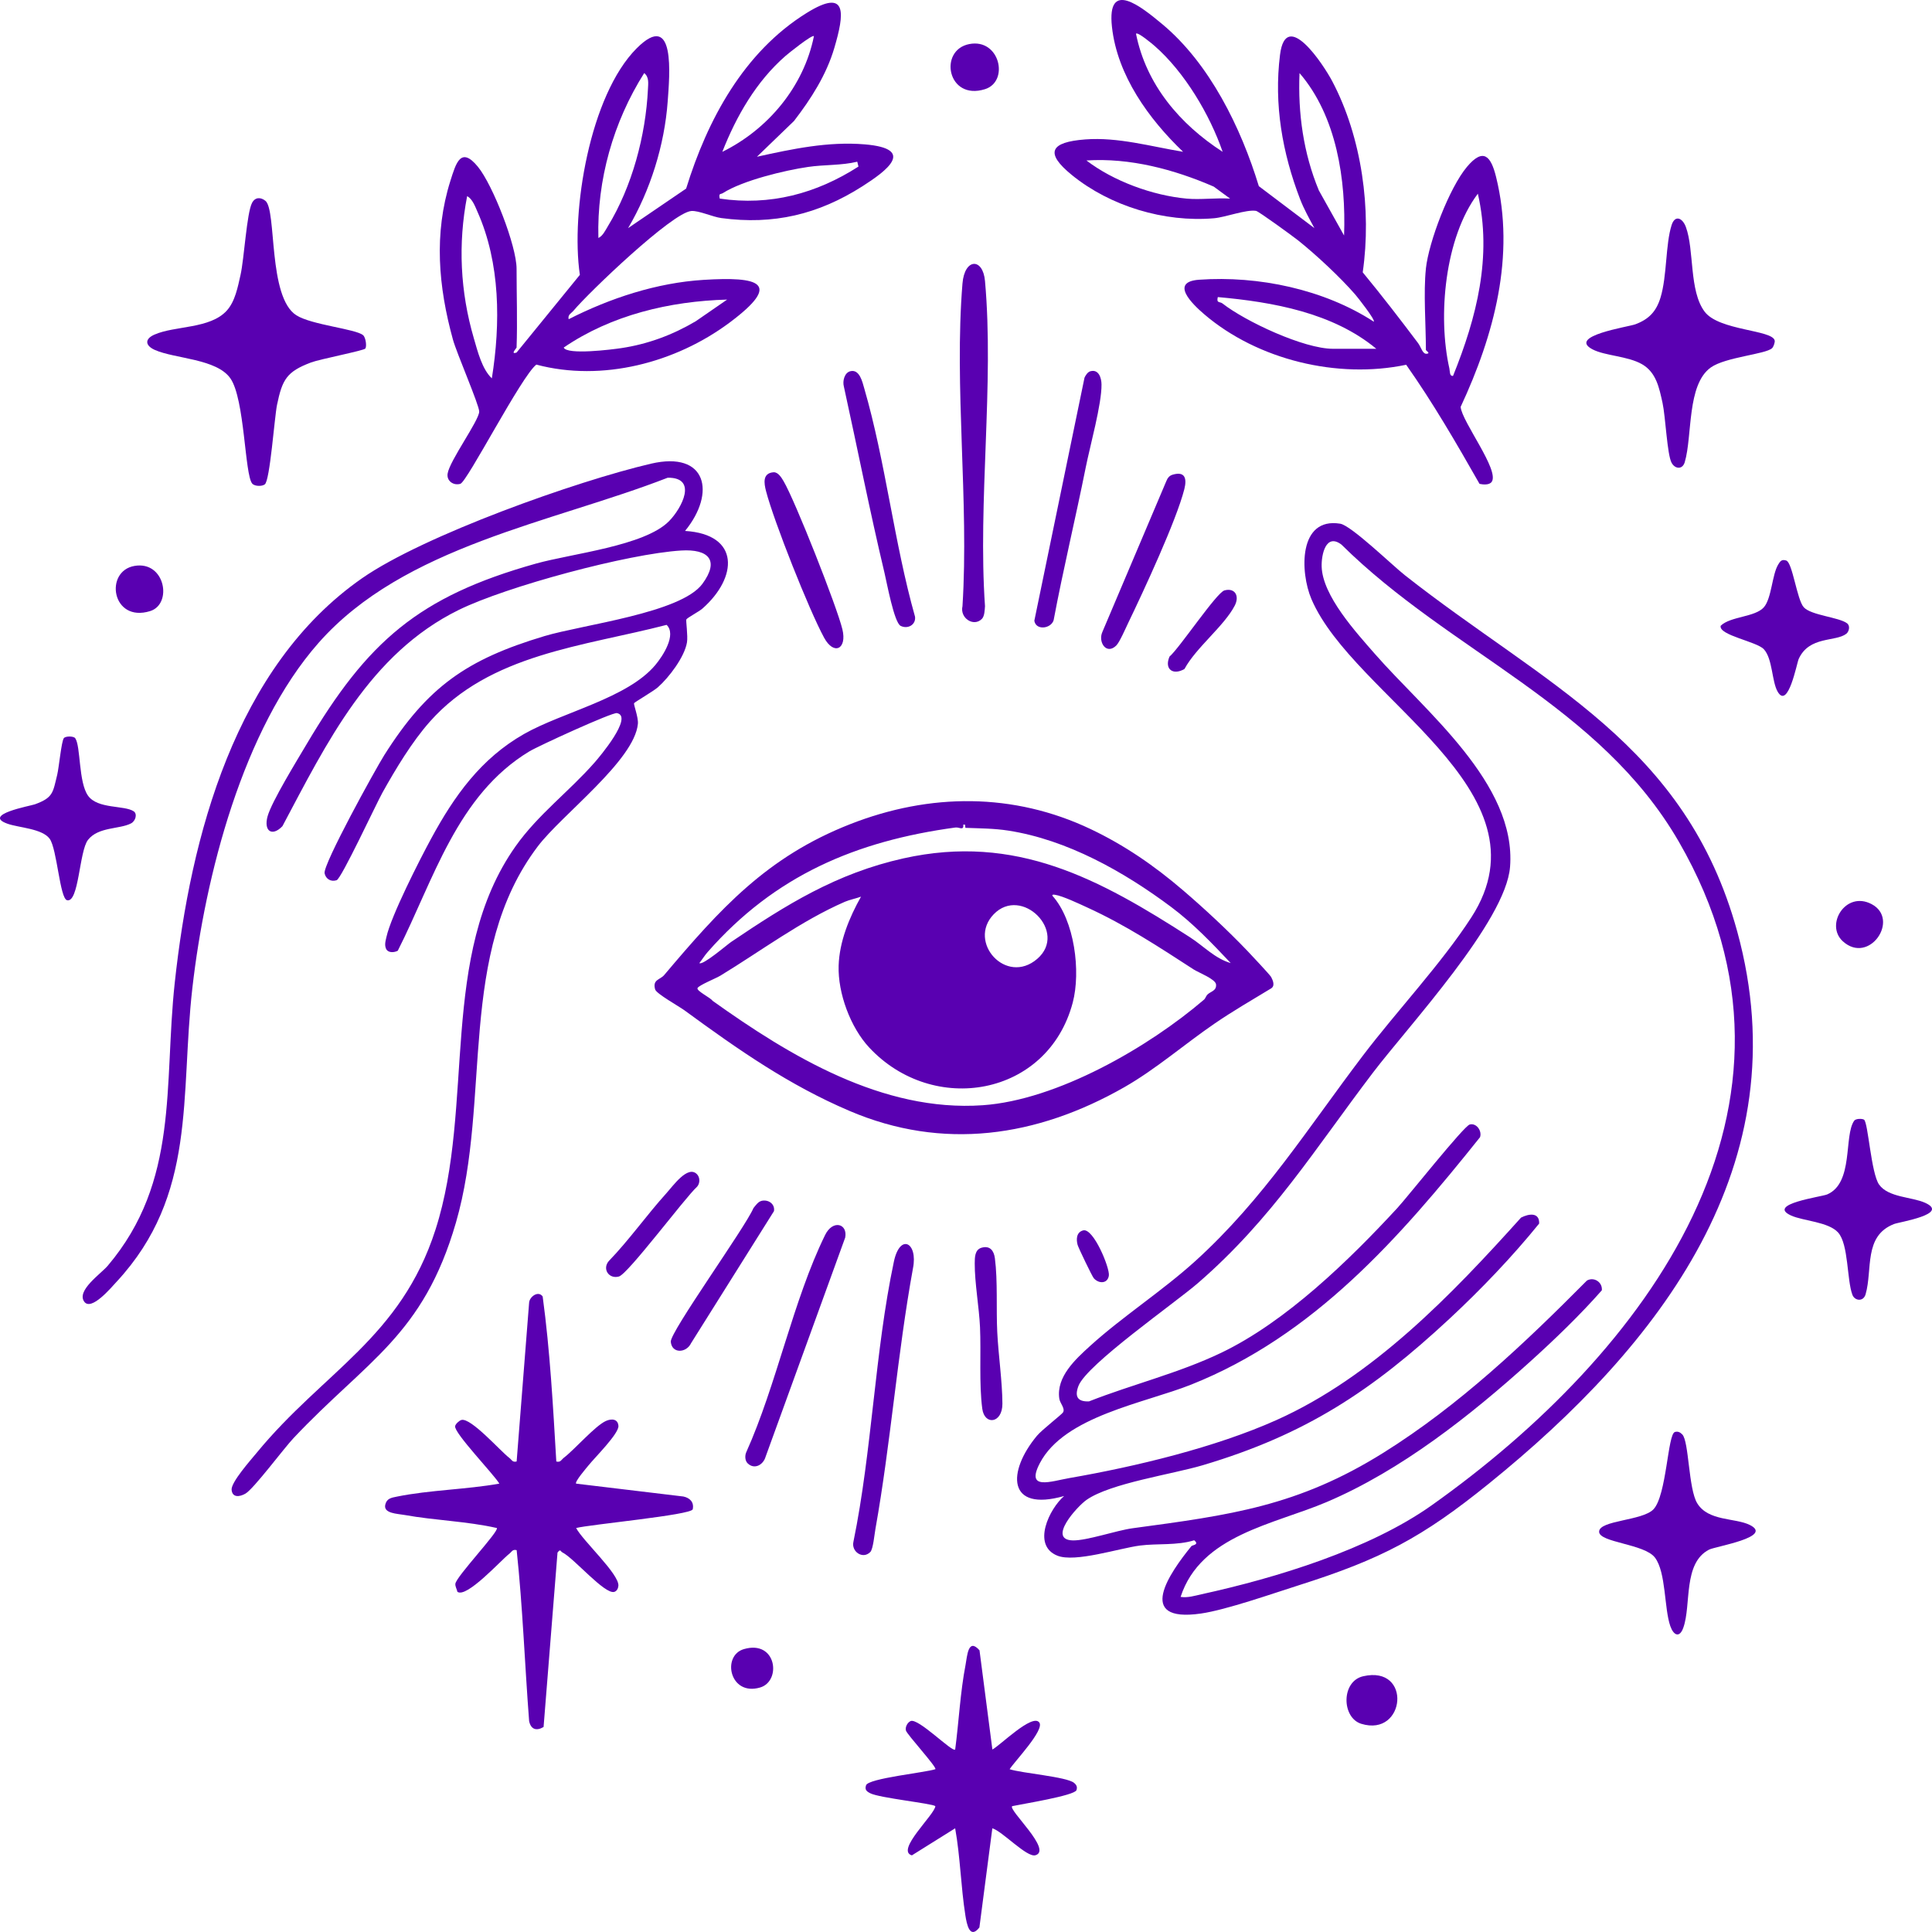 <svg xmlns="http://www.w3.org/2000/svg" fill="none" viewBox="0 0 90 90" height="90" width="90">
<path fill="#5900B1" d="M31.915 24.733C34.487 24.893 34.367 26.901 32.724 28.348C32.554 28.497 32.021 28.772 31.972 28.857C31.945 28.903 32.052 29.625 32.002 29.925C31.889 30.606 31.163 31.561 30.646 32.017C30.439 32.199 29.575 32.7 29.539 32.756C29.503 32.812 29.745 33.408 29.715 33.722C29.552 35.426 26.174 37.95 25.057 39.421C21.269 44.412 22.907 51.199 21.238 56.957C19.712 62.225 17.095 63.362 13.677 66.989C13.21 67.485 11.823 69.352 11.435 69.578C11.161 69.737 10.82 69.774 10.789 69.399C10.76 69.05 11.674 68.02 11.952 67.683C15.069 63.889 18.667 62.329 20.289 57.275C22.143 51.498 20.416 44.518 24.019 39.421C25.066 37.94 26.522 36.862 27.704 35.514C27.912 35.278 29.524 33.374 28.738 33.219C28.519 33.176 25.087 34.744 24.654 35.006C21.284 37.046 20.204 40.983 18.53 44.289C18.373 44.372 18.116 44.397 18.002 44.234C17.895 44.037 17.958 43.847 18.002 43.648C18.219 42.662 19.549 40.052 20.084 39.066C21.163 37.076 22.399 35.338 24.412 34.192C26.2 33.175 29.224 32.532 30.527 30.98C30.876 30.564 31.529 29.567 31.053 29.109C27.181 30.114 22.833 30.453 20.025 33.617C19.187 34.562 18.431 35.823 17.815 36.926C17.52 37.456 15.903 40.933 15.682 41.004C15.415 41.091 15.178 40.948 15.121 40.684C15.035 40.279 17.486 35.837 17.901 35.177C19.912 31.995 21.741 30.717 25.362 29.632C27.154 29.096 31.718 28.559 32.721 27.197C33.538 26.085 32.987 25.57 31.736 25.645C29.27 25.793 23.602 27.316 21.368 28.414C17.223 30.453 15.216 34.615 13.156 38.488C12.671 38.991 12.277 38.714 12.464 38.03C12.651 37.347 13.862 35.379 14.279 34.674C17.119 29.877 19.497 27.789 24.964 26.255C26.637 25.786 30.03 25.434 31.167 24.277C31.766 23.667 32.513 22.237 31.104 22.254C25.699 24.356 18.817 25.434 14.836 29.952C11.306 33.958 9.557 40.818 8.962 46.019C8.383 51.083 9.19 55.657 5.43 59.711C5.186 59.973 4.249 61.1 3.921 60.633C3.558 60.113 4.697 59.342 5.021 58.961C8.361 55.016 7.621 50.575 8.141 45.776C8.877 38.973 10.951 31.05 16.874 26.932C19.736 24.942 26.849 22.412 30.321 21.601C32.932 20.991 33.36 22.961 31.914 24.731L31.915 24.733Z"></path>
<path fill="#5900B1" d="M25.916 68.082C26.116 68.134 26.147 68.001 26.262 67.911C26.778 67.516 27.724 66.418 28.228 66.193C28.486 66.078 28.784 66.092 28.809 66.423C28.837 66.781 27.705 67.901 27.419 68.258C27.328 68.371 26.754 69.036 26.839 69.114L31.834 69.713C32.138 69.776 32.341 69.981 32.27 70.308C32.212 70.575 27.444 71.019 26.839 71.181C27.139 71.766 28.854 73.329 28.807 73.873C28.797 73.994 28.735 74.121 28.615 74.156C28.171 74.285 26.738 72.588 26.207 72.322C26.095 72.266 26.12 72.135 25.971 72.324L25.322 80.45C24.997 80.641 24.735 80.575 24.649 80.178C24.445 77.524 24.35 74.857 24.068 72.212C23.869 72.16 23.838 72.294 23.722 72.383C23.359 72.66 21.738 74.462 21.308 74.153C21.284 74.032 21.198 73.901 21.213 73.777C21.254 73.439 23.258 71.331 23.145 71.181C21.738 70.862 20.266 70.83 18.85 70.574C18.509 70.512 17.849 70.508 17.948 70.091C18.019 69.797 18.234 69.77 18.5 69.716C20.006 69.41 21.732 69.386 23.261 69.113C23.004 68.677 21.141 66.747 21.201 66.435C21.22 66.333 21.393 66.174 21.496 66.147C21.939 66.034 23.307 67.595 23.721 67.91C23.837 67.998 23.868 68.133 24.067 68.081L24.648 60.688C24.662 60.408 25.079 60.102 25.28 60.397C25.624 62.933 25.763 65.519 25.915 68.081L25.916 68.082Z"></path>
<path fill="#5900B1" d="M46.226 81.501C46.581 81.319 48.099 79.8 48.416 80.242C48.667 80.595 47.245 82.074 47.033 82.417C47.602 82.604 49.685 82.768 50.031 83.051C50.15 83.149 50.195 83.242 50.147 83.39C50.061 83.65 47.582 84.042 47.15 84.138C46.958 84.313 49.046 86.19 48.233 86.425C47.835 86.54 46.694 85.306 46.227 85.169L45.624 89.789C45.172 90.362 45.034 89.628 44.971 89.227C44.76 87.892 44.735 86.503 44.495 85.169L42.479 86.43C41.702 86.207 43.552 84.527 43.572 84.137C43.435 84.012 40.97 83.758 40.54 83.537C40.366 83.448 40.276 83.371 40.344 83.165C40.45 82.841 43.105 82.574 43.573 82.416C43.658 82.332 42.249 80.797 42.202 80.615C42.159 80.455 42.27 80.243 42.418 80.175C42.773 80.013 44.367 81.65 44.496 81.499C44.665 80.219 44.734 78.822 44.978 77.562C45.056 77.159 45.092 76.273 45.629 76.877L46.229 81.5L46.226 81.501Z"></path>
<path fill="#5900B1" d="M17.017 16.238C16.933 16.336 14.902 16.73 14.494 16.883C13.353 17.313 13.151 17.675 12.905 18.859C12.786 19.431 12.578 22.386 12.335 22.565C12.198 22.667 11.857 22.657 11.748 22.526C11.397 22.107 11.404 18.592 10.734 17.628C10.095 16.708 8.152 16.716 7.219 16.304C6.764 16.104 6.725 15.795 7.191 15.589C8.146 15.165 9.787 15.329 10.565 14.468C10.955 14.037 11.078 13.367 11.204 12.81C11.374 12.062 11.492 9.92 11.743 9.448C11.885 9.179 12.146 9.177 12.365 9.356C12.897 9.79 12.47 13.842 13.807 14.688C14.52 15.139 16.566 15.32 16.914 15.614C17.043 15.723 17.091 16.149 17.017 16.237V16.238Z"></path>
<path fill="#5900B1" d="M82.549 16.221C82.246 16.503 80.382 16.633 79.699 17.116C78.572 17.914 78.845 20.304 78.482 21.53C78.376 21.889 78.027 21.851 77.869 21.558C77.66 21.171 77.586 19.397 77.447 18.767C77.293 18.075 77.158 17.349 76.49 16.966C75.822 16.583 74.764 16.578 74.185 16.274C72.998 15.649 75.846 15.231 76.178 15.108C76.808 14.874 77.154 14.513 77.352 13.866C77.661 12.858 77.581 11.387 77.871 10.483C78.026 10.001 78.376 10.143 78.535 10.576C78.932 11.654 78.678 13.553 79.411 14.522C80.081 15.409 82.571 15.36 82.672 15.864C82.69 15.952 82.615 16.16 82.549 16.222V16.221Z"></path>
<path fill="#5900B1" d="M78.021 66.708C78.165 66.667 78.266 66.719 78.367 66.821C78.682 67.142 78.651 69.353 79.063 70.028C79.579 70.873 80.823 70.699 81.51 71.037C82.652 71.602 79.903 72.037 79.612 72.189C78.393 72.822 78.794 74.753 78.418 75.818C78.242 76.321 77.961 76.183 77.809 75.749C77.519 74.918 77.615 73.246 77.094 72.559C76.607 71.915 74.493 71.86 74.493 71.353C74.493 70.816 76.514 70.849 77.026 70.308C77.639 69.66 77.686 66.805 78.022 66.709L78.021 66.708Z"></path>
<path fill="#5900B1" d="M45.736 28.834C45.355 29.217 44.706 28.793 44.836 28.237C45.145 23.364 44.44 18.021 44.836 13.204C44.933 12.022 45.787 11.996 45.885 13.089C46.317 17.906 45.547 23.351 45.885 28.237C45.871 28.416 45.867 28.704 45.737 28.834H45.736Z"></path>
<path fill="#5900B1" d="M86.833 52.158C87.025 52.279 87.16 54.655 87.537 55.184C87.969 55.79 89.069 55.752 89.684 56.033C90.839 56.559 88.479 56.924 88.234 57.019C86.804 57.572 87.24 59.138 86.907 60.292C86.801 60.658 86.397 60.596 86.293 60.319C86.031 59.628 86.117 57.974 85.632 57.422C85.188 56.915 83.993 56.879 83.434 56.623C82.269 56.09 84.849 55.755 85.117 55.641C86.361 55.108 85.885 52.91 86.374 52.209C86.45 52.1 86.75 52.105 86.833 52.158Z"></path>
<path fill="#5900B1" d="M3.505 34.39C3.765 34.763 3.652 36.432 4.1 37.065C4.549 37.698 5.795 37.502 6.23 37.795C6.406 37.914 6.319 38.247 6.1 38.359C5.566 38.635 4.581 38.511 4.1 39.124C3.688 39.65 3.68 42.067 3.124 41.936C2.786 41.857 2.658 39.544 2.313 39.072C1.968 38.599 0.883 38.559 0.359 38.376C-0.867 37.947 1.422 37.543 1.626 37.468C2.481 37.156 2.461 36.926 2.665 36.092C2.744 35.767 2.859 34.551 2.971 34.39C3.046 34.283 3.43 34.283 3.505 34.39Z"></path>
<path fill="#5900B1" d="M40.543 72.298C40.194 72.656 39.646 72.282 39.757 71.817C40.626 67.576 40.75 62.975 41.641 58.769C41.924 57.433 42.769 57.877 42.53 59.08C41.799 63.097 41.498 67.2 40.782 71.218C40.736 71.469 40.675 72.161 40.543 72.298Z"></path>
<path fill="#5900B1" d="M86.01 29.522C85.514 29.911 84.282 29.614 83.79 30.697C83.702 30.889 83.298 33.075 82.808 32.217C82.535 31.74 82.576 30.686 82.168 30.245C81.834 29.882 80.053 29.593 80.156 29.151C80.605 28.709 81.766 28.754 82.171 28.285C82.529 27.87 82.55 26.771 82.832 26.304C82.93 26.141 82.997 26.043 83.21 26.112C83.502 26.206 83.708 27.932 84.024 28.286C84.362 28.666 85.664 28.75 86.042 29.035C86.206 29.159 86.13 29.428 86.01 29.522Z"></path>
<path fill="#5900B1" d="M39.612 17.293C40.049 17.185 40.178 17.812 40.263 18.102C41.252 21.509 41.653 25.288 42.625 28.725C42.678 29.097 42.291 29.325 41.953 29.154C41.653 29.002 41.312 27.142 41.203 26.686C40.517 23.808 39.947 20.899 39.311 18.008C39.242 17.757 39.334 17.362 39.612 17.293Z"></path>
<path fill="#5900B1" d="M50.805 17.292C51.184 17.196 51.31 17.607 51.313 17.909C51.324 18.824 50.779 20.766 50.577 21.777C50.102 24.151 49.529 26.511 49.082 28.892C48.96 29.289 48.258 29.382 48.183 28.917L50.521 17.592C50.576 17.473 50.673 17.324 50.805 17.291V17.292Z"></path>
<path fill="#5900B1" d="M34.829 68.168C34.703 68.047 34.693 67.813 34.762 67.653C36.174 64.517 36.944 60.573 38.436 57.532C38.793 56.802 39.496 56.998 39.373 57.65L35.667 67.854C35.559 68.24 35.145 68.475 34.829 68.168Z"></path>
<path fill="#5900B1" d="M36.033 22C36.244 21.983 36.409 22.256 36.501 22.413C37.035 23.313 38.996 28.282 39.243 29.32C39.463 30.238 38.848 30.546 38.391 29.709C37.692 28.427 36.051 24.287 35.685 22.879C35.591 22.514 35.511 22.042 36.032 22H36.033Z"></path>
<path fill="#5900B1" d="M54.615 22.116C55.209 21.936 55.295 22.293 55.171 22.786C54.799 24.253 53.267 27.544 52.556 29.019C52.437 29.265 52.155 29.92 51.999 30.072C51.534 30.526 51.14 29.902 51.355 29.434L54.332 22.412C54.385 22.278 54.467 22.161 54.615 22.117V22.116Z"></path>
<path fill="#5900B1" d="M35.461 55.944C35.775 55.86 36.11 56.071 36.055 56.418L32.194 62.569C31.972 63.038 31.293 63.067 31.248 62.503C31.211 62.048 34.728 57.162 35.097 56.28C35.191 56.163 35.314 55.985 35.461 55.946V55.944Z"></path>
<path fill="#5900B1" d="M45.73 58.122C46.123 58.014 46.301 58.267 46.346 58.617C46.483 59.668 46.402 60.985 46.456 62.061C46.511 63.138 46.692 64.367 46.696 65.389C46.7 66.309 45.863 66.416 45.758 65.623C45.605 64.47 45.706 63.011 45.653 61.829C45.612 60.908 45.402 59.753 45.407 58.853C45.41 58.576 45.404 58.213 45.73 58.122Z"></path>
<path fill="#5900B1" d="M32.463 54.694C32.612 54.842 32.616 55.114 32.478 55.276C31.895 55.807 29.259 59.347 28.831 59.465C28.368 59.593 28.049 59.121 28.353 58.752C29.317 57.756 30.121 56.604 31.047 55.581C31.352 55.245 32.035 54.269 32.462 54.694H32.463Z"></path>
<path fill="#5900B1" d="M63.502 78.086C65.791 77.563 65.477 80.935 63.415 80.302C62.495 80.02 62.468 78.322 63.502 78.086Z"></path>
<path fill="#5900B1" d="M45.157 2.052C46.576 1.78 47.026 3.795 45.885 4.154C44.13 4.706 43.706 2.328 45.157 2.052Z"></path>
<path fill="#5900B1" d="M57.041 27.503C57.523 27.372 57.756 27.755 57.518 28.214C57.025 29.164 55.715 30.168 55.178 31.163C54.648 31.475 54.226 31.177 54.481 30.586C54.948 30.186 56.673 27.602 57.04 27.503H57.041Z"></path>
<path fill="#5900B1" d="M6.267 26.362C7.694 26.117 8.047 28.14 6.995 28.467C5.207 29.022 4.845 26.606 6.267 26.362Z"></path>
<path fill="#5900B1" d="M85.846 43.849C85.006 43.085 85.975 41.48 87.186 42.117C88.525 42.824 87.074 44.963 85.846 43.849Z"></path>
<path fill="#5900B1" d="M34.65 76.823C36.177 76.374 36.417 78.313 35.41 78.61C33.989 79.029 33.611 77.129 34.65 76.823Z"></path>
<path fill="#5900B1" d="M50.46 57.316C50.936 57.197 51.707 59.072 51.655 59.422C51.599 59.802 51.191 59.814 50.952 59.544C50.876 59.458 50.242 58.141 50.2 57.994C50.127 57.733 50.142 57.396 50.461 57.316H50.46Z"></path>
<path fill="#5900B1" d="M61.091 27.907C60.557 26.655 60.48 24.077 62.433 24.396C62.948 24.481 64.859 26.335 65.442 26.794C71.935 31.909 78.526 34.637 80.929 43.4C83.901 54.242 77.305 62.684 69.36 69.111C66.245 71.632 64.347 72.628 60.508 73.846C59.295 74.231 57.117 74.996 55.948 75.164C52.839 75.614 54.5 73.254 55.503 72.022L55.504 72.023C55.546 71.972 55.887 71.965 55.63 71.752C54.833 72.003 53.904 71.894 53.107 71.997C52.13 72.124 50.084 72.801 49.256 72.469C48.045 71.984 48.894 70.269 49.572 69.69C46.895 70.452 46.919 68.548 48.306 66.883C48.537 66.604 49.47 65.888 49.523 65.79C49.625 65.6 49.378 65.376 49.346 65.152C49.2 64.137 50.098 63.32 50.786 62.695C52.301 61.321 54.147 60.139 55.69 58.738C58.871 55.849 60.926 52.547 63.49 49.173C65.072 47.09 67.157 44.879 68.545 42.728C72.361 36.817 63.056 32.513 61.091 27.907ZM62.492 25.371C61.767 24.818 61.55 25.834 61.568 26.398C61.612 27.76 63.173 29.46 64.054 30.469C66.376 33.128 70.651 36.501 70.344 40.385C70.143 42.922 65.622 47.779 63.952 49.975C61.246 53.535 59.257 56.778 55.806 59.77C54.73 60.702 50.623 63.561 50.24 64.56C50.051 65.05 50.191 65.304 50.73 65.282C52.763 64.483 54.909 63.966 56.884 63.02C59.898 61.577 62.841 58.715 65.096 56.272C65.572 55.755 68.189 52.456 68.465 52.384C68.787 52.3 69.048 52.696 68.944 52.978C65.198 57.662 61.211 62.222 55.488 64.501C53.313 65.367 49.583 65.966 48.44 68.16C47.764 69.454 48.961 69.002 49.827 68.852C52.915 68.316 56.611 67.428 59.46 66.153C63.955 64.141 67.62 60.318 70.856 56.721C71.236 56.526 71.718 56.473 71.7 56.998C70.449 58.542 68.99 60.069 67.52 61.435C63.912 64.789 60.823 66.831 56.034 68.254C54.605 68.679 51.734 69.091 50.618 69.868C50.176 70.177 48.775 71.723 49.97 71.758C50.623 71.776 51.995 71.296 52.759 71.192C57.299 70.579 60.453 70.172 64.449 67.672C67.976 65.466 71.014 62.588 73.925 59.653C74.255 59.467 74.657 59.73 74.62 60.107C73.626 61.24 72.407 62.413 71.269 63.44C68.498 65.943 65.259 68.501 61.801 69.971C59.335 71.02 55.934 71.508 54.997 74.39C55.339 74.439 55.645 74.338 55.969 74.267C59.452 73.505 63.792 72.18 66.689 70.126C76.655 63.058 85.323 51.535 78.213 39.221C74.518 32.821 67.579 30.404 62.492 25.371Z"></path>
<path fill="#5900B1" d="M37.577 0.604C39.522 -0.604 39.323 0.679 38.867 2.23C38.497 3.489 37.781 4.605 36.987 5.637L35.261 7.302C36.91 6.939 38.576 6.582 40.284 6.725C42.711 6.93 41.272 7.977 40.168 8.682C38.117 9.989 36.036 10.486 33.599 10.158C33.194 10.104 32.553 9.804 32.207 9.829C31.32 9.893 27.425 13.626 26.72 14.469C26.612 14.599 26.44 14.655 26.49 14.87C28.425 13.888 30.593 13.172 32.779 13.037C35.323 12.881 36.5 13.154 33.98 15.033C31.475 16.898 28.056 17.801 24.985 16.985C24.291 17.517 21.763 22.448 21.444 22.539C21.126 22.631 20.8 22.407 20.851 22.066C20.939 21.467 22.314 19.598 22.323 19.175C22.329 18.879 21.273 16.452 21.098 15.814C20.422 13.357 20.203 10.89 20.981 8.424C21.241 7.605 21.463 6.79 22.265 7.771C22.96 8.623 24.064 11.456 24.064 12.52C24.064 13.739 24.107 14.973 24.064 16.19L24.066 16.191C24.066 16.211 23.752 16.536 24.066 16.421L27.012 12.804C26.578 9.85 27.477 4.437 29.658 2.252C31.489 0.418 31.189 3.537 31.104 4.722C30.956 6.763 30.293 8.876 29.259 10.627L31.963 8.785C32.953 5.581 34.647 2.424 37.577 0.604ZM21.761 9.138C21.33 11.363 21.439 13.589 22.074 15.762C22.248 16.36 22.456 17.199 22.911 17.624H22.912C23.32 15.076 23.311 12.262 22.242 9.863C22.135 9.622 22.007 9.264 21.761 9.138ZM33.873 13.956C31.199 14.03 28.478 14.674 26.26 16.191C26.416 16.545 28.506 16.282 28.939 16.217C30.182 16.031 31.336 15.601 32.41 14.965L33.873 13.956ZM30.009 3.405C28.568 5.684 27.804 8.383 27.875 11.086C28.077 10.995 28.201 10.732 28.312 10.548C29.447 8.689 30.08 6.314 30.184 4.147C30.196 3.892 30.244 3.587 30.009 3.405ZM39.935 7.533C39.2 7.712 38.401 7.665 37.642 7.777C36.548 7.936 34.593 8.41 33.677 8.994C33.564 9.066 33.471 8.983 33.529 9.251C35.87 9.599 38.031 9.018 39.991 7.759L39.99 7.758L39.935 7.533ZM37.916 1.685C37.833 1.598 36.722 2.491 36.592 2.605C35.229 3.793 34.302 5.41 33.648 7.074C35.786 6.02 37.442 4.03 37.916 1.685Z"></path>
<path fill="#5900B1" d="M51.799 1.251C51.555 -0.994 53.16 0.309 54.129 1.113C56.35 2.955 57.814 5.956 58.641 8.672L61.23 10.627C60.996 10.193 60.742 9.741 60.565 9.281C59.735 7.12 59.34 4.865 59.628 2.555C59.903 0.349 61.654 3.013 62.06 3.782C63.442 6.401 63.9 9.777 63.481 12.686C64.369 13.763 65.22 14.867 66.058 15.981C66.215 16.192 66.27 16.522 66.481 16.476C66.643 16.457 66.425 16.332 66.424 16.303C66.424 15.137 66.305 13.635 66.424 12.518L66.422 12.521C66.556 11.264 67.516 8.748 68.337 7.772C69.108 6.855 69.456 7.284 69.692 8.239C70.601 11.909 69.597 15.622 68.042 18.955C68.099 19.644 69.87 21.915 69.488 22.448C69.379 22.6 69.093 22.579 68.922 22.54C67.846 20.65 66.759 18.771 65.505 16.992C62.312 17.664 58.585 16.767 56.097 14.639C55.535 14.158 54.479 13.13 55.857 13.031C58.623 12.835 61.678 13.479 63.997 14.985C64.075 14.903 63.249 13.854 63.134 13.722C62.432 12.914 61.317 11.875 60.477 11.203C60.247 11.019 58.63 9.841 58.511 9.823C58.049 9.75 57.095 10.12 56.554 10.167C54.242 10.368 51.718 9.607 49.93 8.152C48.65 7.111 48.931 6.619 50.551 6.495C52.081 6.378 53.619 6.826 55.113 7.071C53.516 5.545 52.045 3.512 51.799 1.251ZM68.844 9.023C67.303 11.064 66.966 14.725 67.518 17.167C67.546 17.293 67.519 17.538 67.689 17.509C68.786 14.792 69.517 11.956 68.844 9.023ZM56.73 13.839C56.656 14.139 56.825 14.04 56.946 14.135C58.023 14.977 60.739 16.248 62.095 16.248H64.114C62.091 14.569 59.302 14.069 56.73 13.839ZM60.537 3.404C60.458 5.273 60.718 7.141 61.438 8.872L62.612 10.971C62.707 8.391 62.272 5.418 60.537 3.404ZM56.54 8.693C54.689 7.89 52.641 7.345 50.61 7.475C51.876 8.443 53.694 9.106 55.284 9.253C55.93 9.312 56.65 9.209 57.304 9.253L56.54 8.693ZM52.919 1.57C53.391 3.94 54.961 5.785 56.955 7.072C56.359 5.34 55.178 3.354 53.787 2.14C53.682 2.049 53.005 1.477 52.919 1.57Z"></path>
<path fill="#5900B1" d="M39.611 38.39C43.313 36.939 47.209 36.914 50.81 38.624C52.378 39.37 53.768 40.322 55.12 41.482C56.091 42.314 57.173 43.317 58.117 44.304C58.264 44.458 59.159 45.413 59.204 45.499L59.207 45.497C59.304 45.68 59.416 45.942 59.188 46.059C58.31 46.591 57.427 47.102 56.58 47.682C55.183 48.639 53.847 49.805 52.377 50.645C48.296 52.974 43.921 53.611 39.565 51.747C36.765 50.55 34.449 48.942 31.885 47.065C31.635 46.881 30.581 46.295 30.52 46.094C30.384 45.627 30.75 45.645 30.938 45.424C33.539 42.347 35.715 39.916 39.611 38.39ZM49.153 41.684C49.101 41.676 49.012 41.658 49.024 41.726C50.06 42.876 50.355 45.262 49.971 46.71C48.809 51.083 43.47 52 40.485 48.791C39.618 47.858 39.028 46.266 39.067 44.989C39.102 43.852 39.565 42.741 40.109 41.77C39.876 41.856 39.571 41.915 39.355 42.009C37.316 42.897 35.441 44.306 33.558 45.45C33.358 45.572 32.553 45.897 32.494 46.028C32.434 46.162 33.107 46.479 33.193 46.62C36.805 49.198 41.115 51.81 45.778 51.486C49.245 51.246 53.509 48.781 56.097 46.559C56.151 46.513 56.178 46.399 56.249 46.329C56.406 46.178 56.677 46.159 56.648 45.858C56.623 45.608 55.831 45.307 55.607 45.162C53.974 44.104 52.438 43.092 50.642 42.271C50.292 42.11 49.489 41.731 49.153 41.684ZM48.318 44.668C49.77 43.417 47.589 41.24 46.288 42.593C45.052 43.88 46.867 45.919 48.318 44.668ZM44.871 38.415C44.906 38.713 44.684 38.525 44.512 38.548C39.877 39.176 36.096 40.784 32.967 44.348C32.827 44.507 32.711 44.697 32.579 44.864C32.733 44.987 33.87 44.008 34.057 43.881C36.639 42.138 38.959 40.685 42.083 39.987C47.335 38.816 51.225 40.951 55.458 43.677H55.456C56.073 44.075 56.597 44.651 57.332 44.864C56.467 43.945 55.58 43.015 54.556 42.25C52.354 40.605 49.71 39.117 46.971 38.693C46.31 38.589 45.637 38.59 44.972 38.564L44.955 38.415H44.871Z"></path>
</svg>
